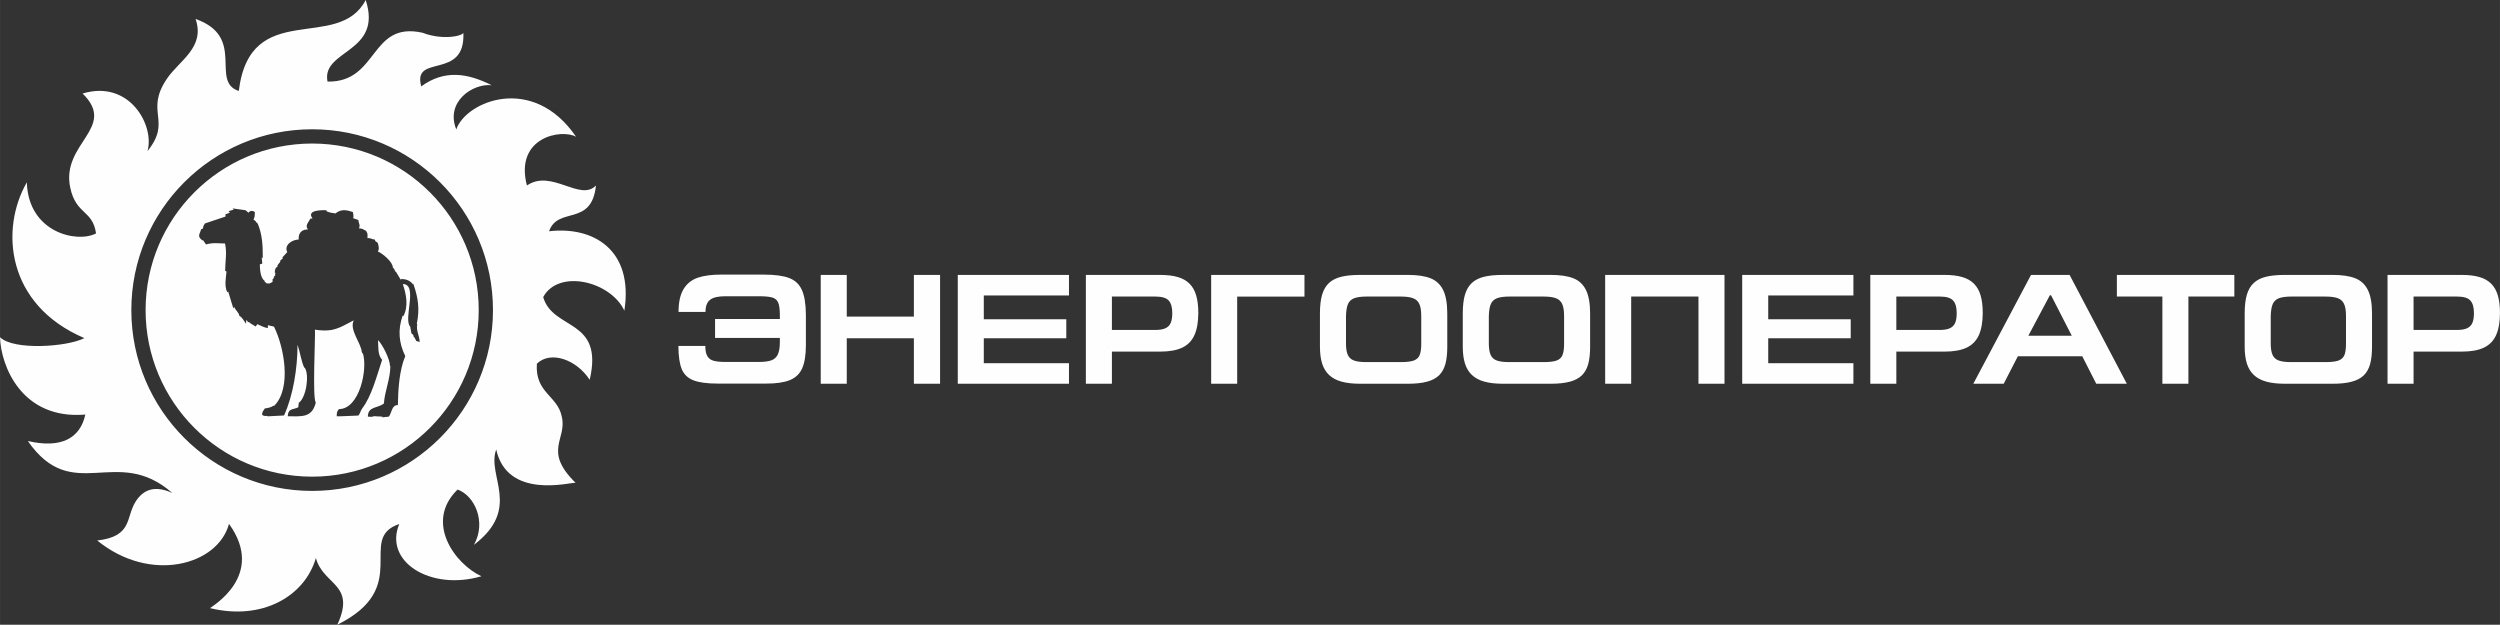 <?xml version="1.0" encoding="UTF-8"?>
<!DOCTYPE svg PUBLIC "-//W3C//DTD SVG 1.1//EN" "http://www.w3.org/Graphics/SVG/1.1/DTD/svg11.dtd">
<!-- Creator: CorelDRAW 2020 (64-Bit) -->
<svg xmlns="http://www.w3.org/2000/svg" xml:space="preserve" width="30.898mm" height="7.721mm" version="1.1" style="shape-rendering:geometricPrecision; text-rendering:geometricPrecision; image-rendering:optimizeQuality; fill-rule:evenodd; clip-rule:evenodd"
viewBox="0 0 965153 241183"
 xmlns:xlink="http://www.w3.org/1999/xlink"
 xmlns:xodm="http://www.corel.com/coreldraw/odm/2003">
 <rect x="0" y="0" width="965153" height="241183" fill="#333333" stroke="none"/>
 <defs>
  <style type="text/css">
   <![CDATA[
    .fil0 {fill:#FEFEFE}
   ]]>
  </style>
 </defs>
 <g id="Слой_x0020_1">
  <path class="fil0" d="M64427 30403c-8718,12910 2105,16081 -7506,27945 2861,-9730 -6828,-27723 -25052,-22247 13613,13279 -8512,19183 -4736,36469 2277,10436 8621,8418 9940,17546 -7341,3855 -26177,-334 -26720,-19723 -10383,18058 -7994,47256 22210,60138 -6569,3424 -27411,4826 -32562,-344 287,10924 8297,31949 32937,29860 -2037,9306 -9462,13151 -22197,10221 17359,24977 34233,1115 55802,20086 -5988,-2824 -10905,-1943 -14200,3308 -3880,6176 -1084,13416 -14816,15006 20489,16699 46600,9577 50873,-6429 14488,20079 -7032,32078 -7325,32537 20054,4889 36516,-4439 40877,-19351 2824,10596 15606,9899 8275,25758 29329,-14541 7141,-33296 23918,-38878 -6101,14422 11992,25971 31718,20161 -10111,-4601 -22175,-20820 -9224,-33464 6510,2262 11305,12473 6319,21351 18605,-14175 4829,-26539 8603,-36810 4286,19317 28245,12698 30628,12845 -12776,-12573 -3039,-16781 -5357,-25739 -1706,-7975 -10327,-9009 -9577,-20232 5338,-5179 15316,-1587 20401,6213 5560,-23853 -14172,-18877 -17955,-31931 5898,-10958 26036,-6154 31340,5245 3633,-23612 -12098,-32652 -29066,-30659 3402,-9790 16418,-1584 18102,-17677 -6085,6388 -17177,-6504 -26664,9 -4845,-18730 13413,-21988 18998,-18802 -16753,-24527 -42623,-13613 -46259,-2849 -4292,-10536 6182,-17815 13641,-17074 -9324,-4676 -18224,-6073 -27167,459 -3611,-12929 17312,-2052 16243,-20923 584,1249 -7466,3392 -15762,216 -20410,-4570 -16931,19242 -36669,18858 -2477,-12367 21457,-10930 14741,-31500 -10608,20426 -44588,-859 -48996,35126 -11267,-3664 3036,-20857 -16681,-27798 3777,10996 -6285,16006 -11074,23075zm857315 117749l0 -42014 28648 0c2702,0 4982,272 6819,815 1846,534 3352,1384 4520,2543 1171,1150 2030,2655 2583,4511 556,1855 840,4136 840,6850 -22,3542 -525,6410 -1534,8600 -1000,2177 -2574,3773 -4723,4782 -2140,996 -4945,1503 -8397,1503l-18705 0 0 12411 -10052 0zm10052 -20767l16778 0c1665,0 2968,-222 3927,-675 959,-453 1634,-1150 2018,-2099 394,-937 584,-2190 584,-3764 0,-2208 -462,-3814 -1390,-4832 -918,-1018 -2636,-1524 -5139,-1524l-16778 0 0 12895zm-55146 5388c19,1859 262,3280 725,4289 465,1009 1253,1715 2352,2118 1109,415 2715,615 4801,615l13320 0c2190,0 3845,-200 4945,-594 1100,-394 1855,-1081 2280,-2068 425,-1000 634,-2465 634,-4420l0 -10717c0,-2059 -250,-3620 -756,-4679 -515,-1071 -1331,-1809 -2461,-2212 -1121,-412 -2733,-615 -4823,-615l-12967 0c-2127,0 -3752,212 -4882,647 -1131,425 -1927,1171 -2393,2240 -462,1059 -725,2624 -775,4682l0 10714zm39109 1031c0,2715 -244,4964 -737,6750 -494,1784 -1312,3239 -2452,4358 -1150,1109 -2693,1937 -4661,2452 -1959,525 -4411,787 -7347,787l-18455 0c-2824,0 -5207,-272 -7175,-818 -1955,-534 -3552,-1390 -4782,-2543 -1231,-1159 -2137,-2633 -2702,-4429 -565,-1796 -850,-3973 -850,-6557l0 -12776c0,-2914 275,-5317 828,-7213 556,-1899 1434,-3411 2633,-4542 1203,-1131 2764,-1927 4704,-2412 1927,-484 4376,-725 7344,-725l18455 0c3633,0 6538,431 8718,1290 2190,868 3814,2380 4882,4551 1062,2158 1596,5185 1596,9049l0 12776zm-98507 -27667l45347 0 0 8353 -17730 0 0 33661 -10049 0 0 -33661 -17568 0 0 -8353zm-43688 42014l-11736 0 22278 -42014 14894 0 22097 42014 -11805 0 -5398 -10596 -24874 0 -5457 10596zm9505 -18527l16778 0 -8000 -15619 -475 0 -8303 15619zm-61013 18527l0 -42014 28648 0c2702,0 4982,272 6819,815 1846,534 3352,1384 4520,2543 1171,1150 2030,2655 2583,4511 556,1855 840,4136 840,6850 -22,3542 -525,6410 -1534,8600 -1000,2177 -2574,3773 -4723,4782 -2140,996 -4945,1503 -8397,1503l-18705 0 0 12411 -10052 0zm10052 -20767l16778 0c1665,0 2968,-222 3927,-675 959,-453 1634,-1150 2018,-2099 394,-937 584,-2190 584,-3764 0,-2208 -462,-3814 -1390,-4832 -918,-1018 -2636,-1524 -5139,-1524l-16778 0 0 12895zm-59507 20767l0 -42014 42932 0 0 7928 -32883 0 0 9202 31846 0 0 7328 -31846 0 0 9624 32883 0 0 7931 -42932 0zm-52907 0l0 -42014 10049 0 25914 0 10108 0 0 42014 -10049 0 0 -33661 -25974 0 0 33661 -10049 0zm-44913 -15378c19,1859 262,3280 725,4289 465,1009 1253,1715 2352,2118 1109,415 2715,615 4801,615l13320 0c2190,0 3845,-200 4945,-594 1100,-394 1855,-1081 2280,-2068 425,-1000 634,-2465 634,-4420l0 -10717c0,-2059 -250,-3620 -756,-4679 -515,-1071 -1331,-1809 -2461,-2212 -1121,-412 -2733,-615 -4823,-615l-12967 0c-2127,0 -3752,212 -4882,647 -1131,425 -1927,1171 -2393,2240 -462,1059 -725,2624 -775,4682l0 10714zm39109 1031c0,2715 -244,4964 -737,6750 -494,1784 -1312,3239 -2452,4358 -1150,1109 -2693,1937 -4661,2452 -1959,525 -4411,787 -7347,787l-18455 0c-2824,0 -5207,-272 -7175,-818 -1955,-534 -3552,-1390 -4782,-2543 -1231,-1159 -2137,-2633 -2702,-4429 -565,-1796 -850,-3973 -850,-6557l0 -12776c0,-2914 275,-5317 828,-7213 556,-1899 1434,-3411 2633,-4542 1203,-1131 2764,-1927 4704,-2412 1927,-484 4376,-725 7344,-725l18455 0c3633,0 6538,431 8718,1290 2190,868 3814,2380 4882,4551 1062,2158 1596,5185 1596,9049l0 12776zm-94255 -1031c19,1859 262,3280 725,4289 465,1009 1253,1715 2352,2118 1109,415 2715,615 4801,615l13320 0c2190,0 3845,-200 4945,-594 1100,-394 1855,-1081 2280,-2068 425,-1000 634,-2465 634,-4420l0 -10717c0,-2059 -250,-3620 -756,-4679 -515,-1071 -1331,-1809 -2461,-2212 -1121,-412 -2733,-615 -4823,-615l-12967 0c-2127,0 -3752,212 -4882,647 -1131,425 -1927,1171 -2393,2240 -462,1059 -725,2624 -775,4682l0 10714zm39109 1031c0,2715 -244,4964 -737,6750 -494,1784 -1312,3239 -2452,4358 -1150,1109 -2693,1937 -4661,2452 -1959,525 -4411,787 -7347,787l-18455 0c-2824,0 -5207,-272 -7175,-818 -1955,-534 -3552,-1390 -4782,-2543 -1231,-1159 -2137,-2633 -2702,-4429 -565,-1796 -850,-3973 -850,-6557l0 -12776c0,-2914 275,-5317 828,-7213 556,-1899 1434,-3411 2633,-4542 1203,-1131 2764,-1927 4704,-2412 1927,-484 4376,-725 7344,-725l18455 0c3633,0 6538,431 8718,1290 2190,868 3814,2380 4882,4551 1062,2158 1596,5185 1596,9049l0 12776zm-91160 -27667l0 42014 10049 0 0 -33652 25974 0 0 -8362 -36023 0zm-48368 42014l0 -42014 28648 0c2702,0 4982,272 6819,815 1846,534 3352,1384 4520,2543 1171,1150 2030,2655 2583,4511 556,1855 840,4136 840,6850 -22,3542 -525,6410 -1534,8600 -1000,2177 -2574,3773 -4723,4782 -2140,996 -4945,1503 -8397,1503l-18705 0 0 12411 -10052 0zm10052 -20767l16778 0c1665,0 2968,-222 3927,-675 959,-453 1634,-1150 2018,-2099 394,-937 584,-2190 584,-3764 0,-2208 -462,-3814 -1390,-4832 -918,-1018 -2636,-1524 -5139,-1524l-16778 0 0 12895zm-59507 20767l0 -42014 42932 0 0 7928 -32883 0 0 9202 31846 0 0 7328 -31846 0 0 9624 32883 0 0 7931 -42932 0zm-52907 0l0 -42014 10049 0 0 16103 25914 0 0 -16103 10108 0 0 42014 -10108 0 0 -17555 -25914 0 0 17555 -10049 0zm-39756 -59l18705 0c3917,0 6972,-456 9184,-1362 2208,-918 3783,-2443 4723,-4583 937,-2140 1412,-5104 1412,-8890l0 -11936c-50,-4095 -565,-7235 -1565,-9415 -987,-2190 -2624,-3711 -4914,-4579 -2290,-878 -5560,-1312 -9808,-1312l-16528 0c-3592,0 -6569,403 -8928,1200 -2352,809 -4180,2271 -5470,4379 -1303,2118 -1949,5054 -1949,8831l10405 0c0,-2212 594,-3777 1774,-4695 1181,-906 3139,-1362 5863,-1362l12895 0c2380,0 4126,162 5238,484 1109,315 1874,981 2299,1990 425,1000 637,2624 637,4854l0 1453 -25015 0 0 7325 25015 0 0 1643c0,2080 -275,3683 -818,4782 -534,1100 -1384,1846 -2524,2240 -1140,394 -2733,597 -4770,597l-12898 0c-1996,0 -3539,-162 -4620,-475 -1090,-312 -1877,-918 -2380,-1806 -506,-878 -759,-2180 -759,-3895l-10402 0c22,3855 444,6813 1262,8859 828,2059 2312,3511 4461,4379 2149,859 5307,1293 9474,1293zm-156589 -92678c35514,0 64305,28788 64305,64302 0,35517 -28791,64308 -64305,64308 -35517,0 -64305,-28791 -64305,-64308 0,-35514 28788,-64302 64305,-64302zm21357 36541c1087,-212 1827,525 2874,534l134 587 984 706c222,1109 743,2224 3,3286 1874,840 5795,4042 5795,6226l419 422 656 1243 172 28 1784 2996c75,-87 159,-169 241,-253 1840,0 3311,559 4448,1962l241 9c1806,5320 2480,9468 1293,15300l159 178c-497,2583 937,4467 937,6866l-1381 -444 0 -175 -700 -1256 -278 -247c0,-743 -303,-762 -834,-1262l-425 -2533c-2833,-2833 3186,-16459 -2880,-16459 1365,4005 2243,8612 206,12392l-247 -247c-1965,5535 -1484,10624 1000,15678 -2355,5473 -2777,13154 -2861,18889 -2471,0 -2324,3039 -3495,4473l-2493 272 0 -272 -3374 -181c-450,437 -1637,181 -2221,181 16,-3983 3536,-3130 6166,-5029 381,-4967 2505,-9543 2505,-14550l-137 0c0,-2483 -2761,-8125 -4614,-9968 169,2383 -219,5745 1596,7597 -2143,6344 -4011,13951 -7725,18814 -662,868 -743,1974 -1487,2718l-6654 275 0 -12 -1677 16c0,-1237 28,-1868 872,-2777 7975,0 11177,-15625 9212,-21557l-294 0 0 -419 -112 0c-212,-3480 -4945,-8650 -3102,-12292 -2946,1506 -5279,3030 -8450,3680l-9 22c-2199,397 -4404,209 -6522,-97 203,2683 -1043,26570 331,28126 -1474,6029 -5523,5313 -10839,5313 191,-3149 1802,-2402 4073,-3470l181 -1727c2814,-1874 4214,-10721 2327,-13544l-197 -6c-1234,-2633 -1599,-6026 -2596,-8878 -28,9093 -1659,19498 -5217,27317l-6316 325 -150 -153c-859,0 -1403,122 -2002,-459 0,-1253 494,-1459 1053,-2430 840,-84 2627,-434 3180,-1012l428 0c6825,-6825 3842,-22750 -84,-30588l-2355 -531 0 1121c-1446,-216 -2721,-959 -4055,-1524l-647 909 -1996 -1221 0 -69 -97 0 -419 -419 -603 0 0 -390 -578 -362 0 1437c-768,-1031 -1474,-2518 -2636,-3139 0,-1140 -1618,-2208 -1959,-3458l-331 650 -2009 -6591 -353 344c-1175,-2602 -522,-5307 -284,-8031l-522 -241c16,-3755 762,-6825 -44,-10568 -2808,-31 -4508,-434 -7341,372l-1143 -1649 -253 81c-2246,-1690 -937,-2387 -478,-4379l419 0 315 -356c-16,-909 384,-1121 728,-1809l7937 -2665 0 -865 1677 -609 -487 -600 1993 -600 -465 -469 5010 703 1156 971c506,-900 1784,-872 2427,-234 0,1162 28,1890 -509,2911 578,175 1078,900 1396,1387l200 6c1868,4592 1990,8509 1990,13513l-419 -434 225 2499 -953 291c31,1652 203,5370 1843,6307l3 347 840 684 837 0 0 137 1396 -684 22 -1112 597 -475 -237 -266 709 -800 -172 -262c97,-203 197,-406 284,-612l-344 0c0,-1168 159,-1902 1156,-2540l-191 -216 778 -1096c434,-234 356,-378 356,-862 359,-319 718,-637 1071,-959l-275 -247 1890 -2049 44 3c-1399,-2811 1959,-4886 4398,-4886 -172,-2458 1075,-3914 3595,-3914 -1343,-1471 350,-2980 953,-4195l812 0c-2680,-3552 4311,-3217 5363,-3217l22 397c1459,647 1971,594 3455,840 2302,-1849 4370,-1281 6716,-547 109,887 415,1415 122,2387l2024 712c0,1278 868,1890 200,3205 1381,25 1699,459 2877,1050l0 269c637,547 419,1749 419,2486zm-21357 -42045c38553,0 69809,31253 69809,69806 0,38559 -31256,69812 -69809,69812 -38556,0 -69812,-31253 -69812,-69812 0,-38553 31256,-69806 69812,-69806z"/>
 </g>
</svg>
